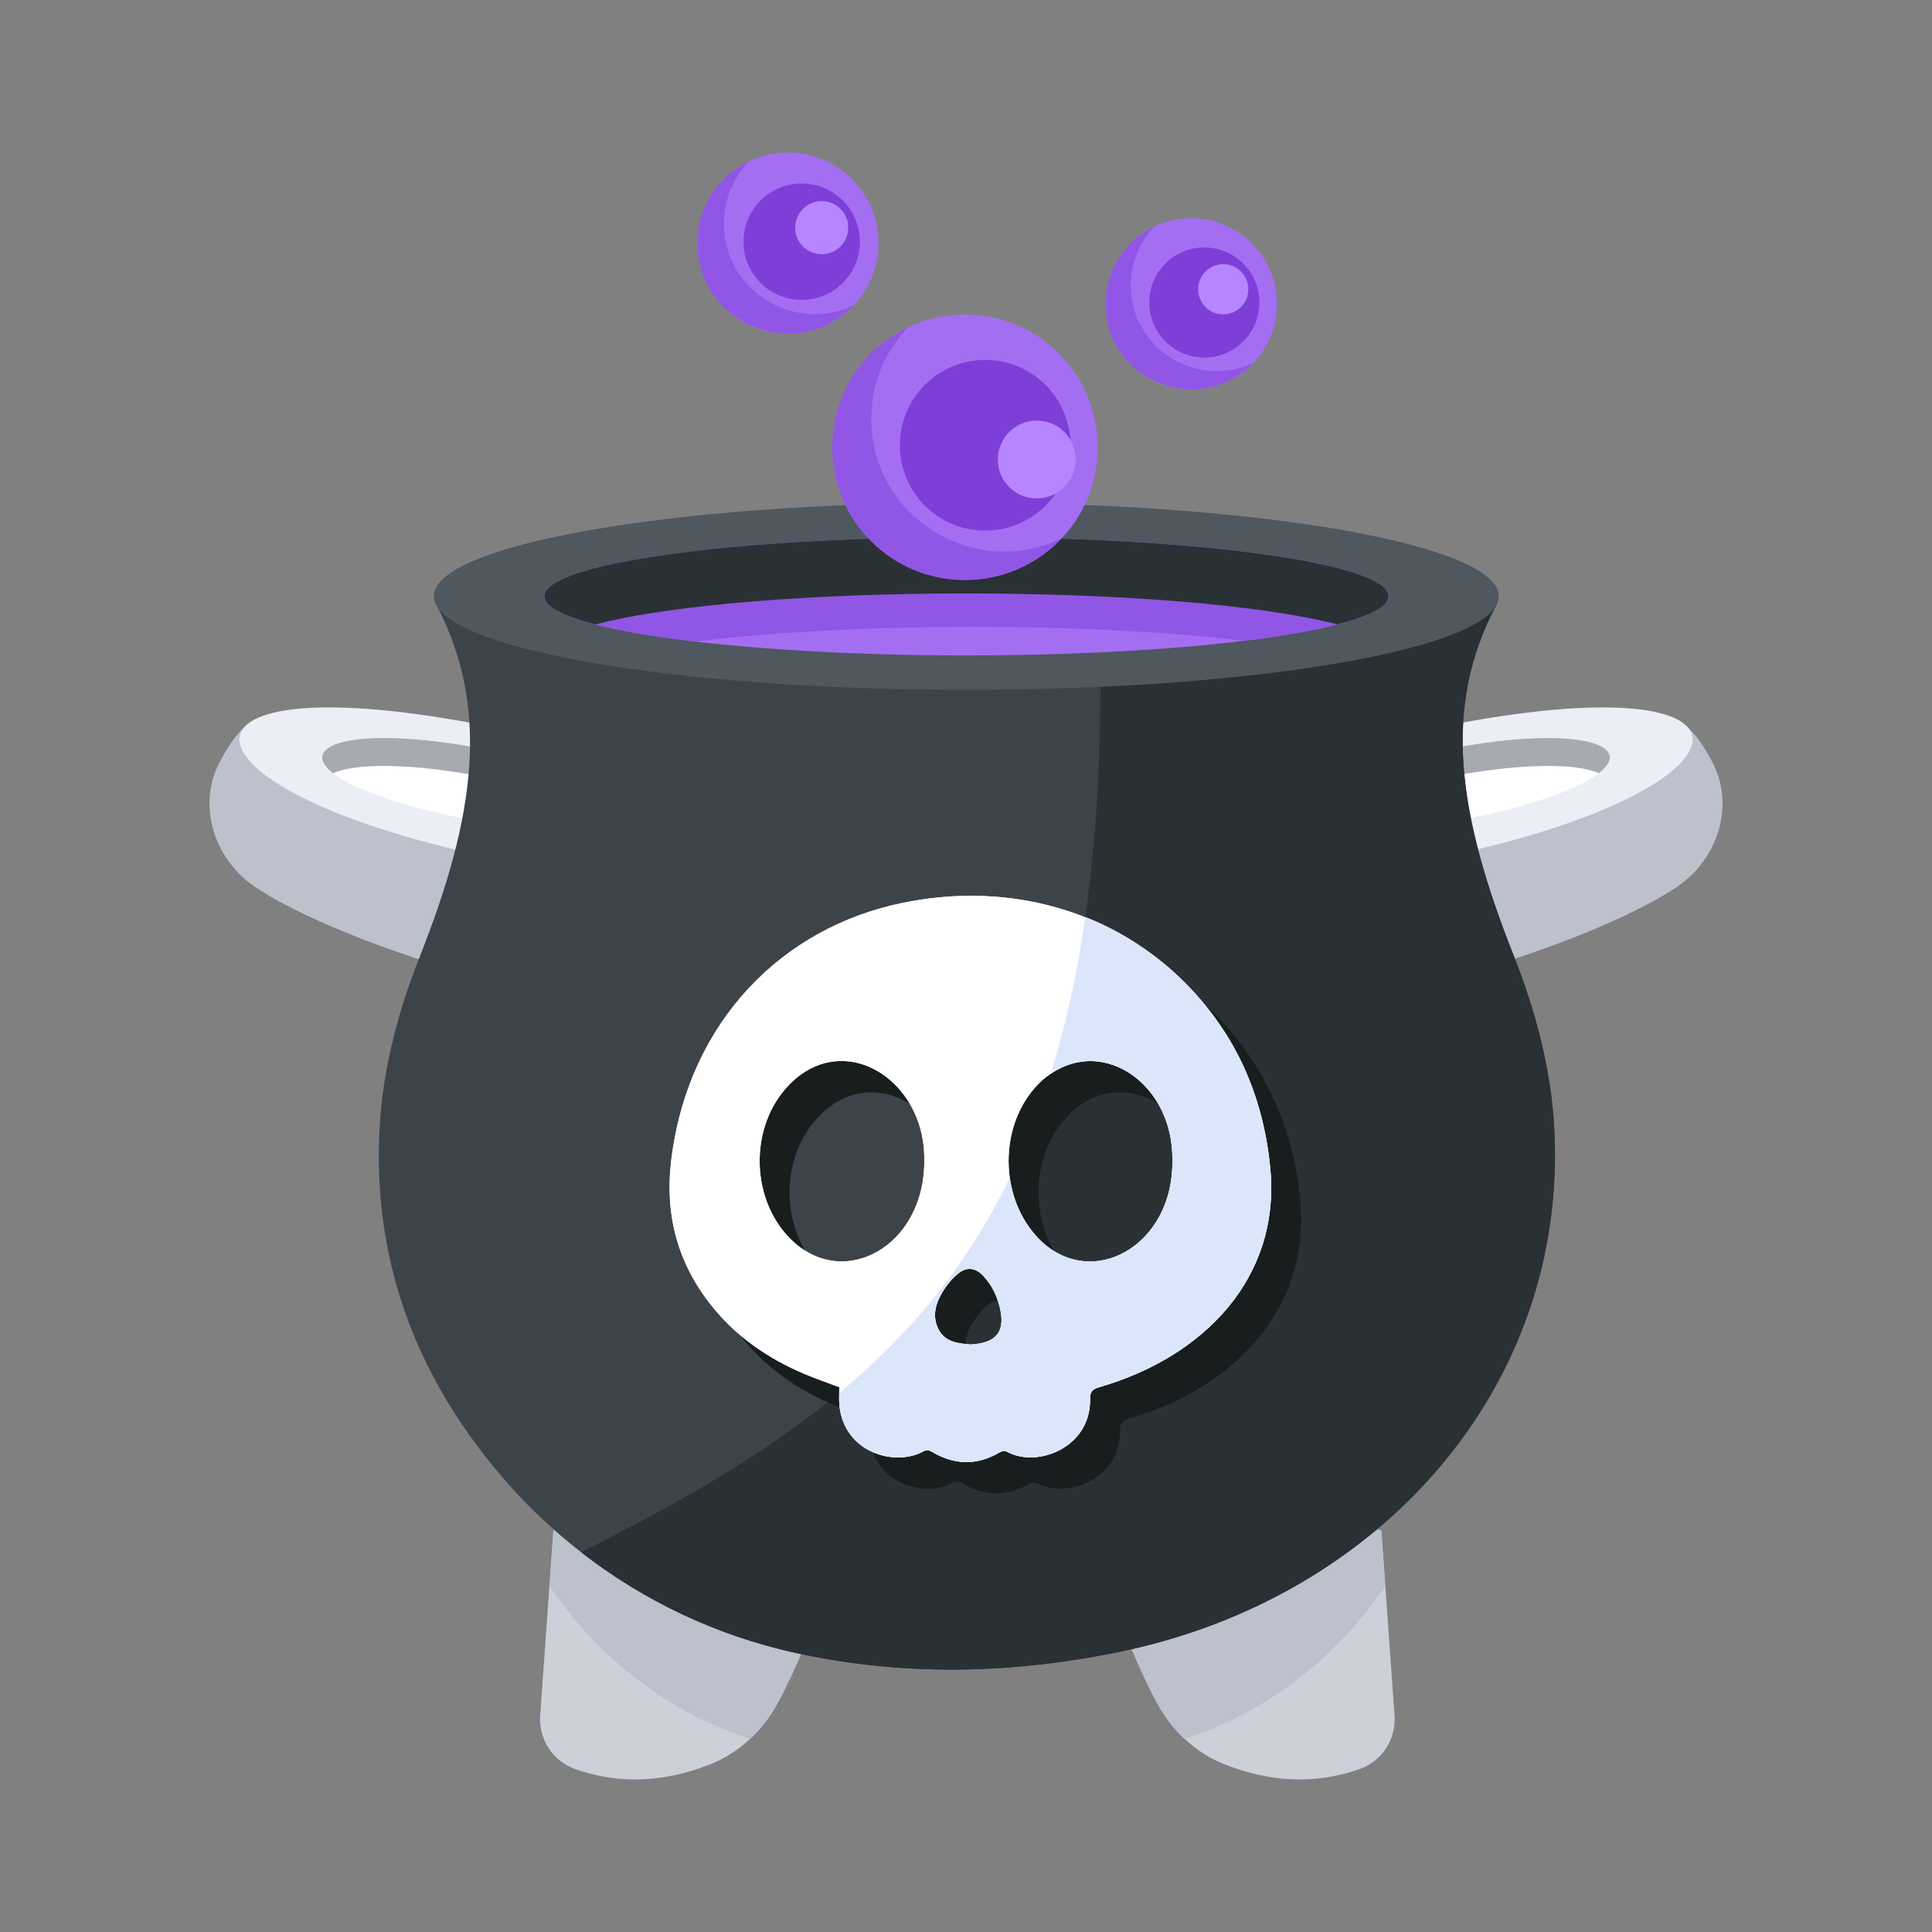 <svg id="Layer_1" enable-background="new 0 0 38 38" height="512" viewBox="0 0 38 38" width="512" xmlns="http://www.w3.org/2000/svg"><rect x="0" y="0" width="38" height="38" fill="#808080" stroke="none"/><g id="_x35_1"><g><g><path d="m10.884 30.106-.259 3.636c-.033.463.246.897.684 1.052.881.312 1.77.261 2.666-.095.557-.222 1.015-.647 1.305-1.173.362-.655.699-1.526 1.038-2.378l-4.035-1.573z" fill="#ccd0d9"/></g><g><path d="m10.807 31.191c.942 1.402 2.345 2.502 3.949 3.01.209-.194.385-.423.524-.677.363-.654.699-1.526 1.04-2.374l-4.035-1.574-1.399.531z" fill="#bcc1cb"/></g></g><g><g><path d="m27.17 30.106.259 3.636c.033.463-.246.897-.684 1.052-.881.312-1.77.261-2.666-.095-.557-.222-1.015-.647-1.305-1.173-.362-.655-.699-1.526-1.038-2.378l4.035-1.573z" fill="#ccd0d9"/></g><g><path d="m27.247 31.191c-.942 1.402-2.345 2.502-3.949 3.01-.209-.194-.385-.423-.524-.677-.363-.654-.699-1.526-1.04-2.374l4.035-1.574 1.399.531z" fill="#bcc1cb"/></g></g><g><g><path d="m10.988 16.426c-.207 1.9 1.192 2.603.079 2.505l-1.327.377c-2.139-.555-3.944-1.325-4.748-1.881-.785-.543-1.118-1.592-.672-2.436.166-.313.363-.639.674-.828l3.332.997z" fill="#bcc1cb"/></g><g><path d="m10.023 15.351-.216 1.545c-6.448-1.297-6.974-3.884-.464-2.663z" fill="#ebeef4"/></g><g><g><path d="m10.041 15.739-.375.467c-4.806-.865-4.057-2.263.03-1.442z" fill="#fff"/></g></g><g><g><path d="m10.043 15.74-.138.167-.212-.591c-1.61-.325-2.703-.305-3.141-.108-.748-.576.497-.975 3.141-.443z" fill="#a6abb2"/></g></g></g><g><g><path d="m27.012 16.426c.207 1.9-1.192 2.603-.079 2.505l1.327.377c2.139-.555 3.944-1.325 4.748-1.881.785-.543 1.118-1.592.672-2.436-.166-.313-.363-.639-.674-.828l-3.332.997z" fill="#bcc1cb"/></g><g><path d="m27.977 15.351.216 1.545c6.448-1.297 6.974-3.884.464-2.663z" fill="#ebeef4"/></g><g><g><path d="m27.959 15.739.375.467c4.806-.865 4.057-2.263-.03-1.442z" fill="#fff"/></g></g><g><g><path d="m27.957 15.74.138.167.212-.591c1.61-.325 2.703-.305 3.141-.108.748-.576-.497-.975-3.141-.443z" fill="#a6abb2"/></g></g></g><g><path d="m29.447 11.872c-1.108 2.05-.755 4.194.329 6.929.43 1.086.734 2.226.796 3.393.271 5.082-3.414 9.235-8.548 10.295-2.179.45-4.315.478-6.402.016-2.248-.497-4.283-1.734-5.774-3.488-1.7-2.001-2.519-4.268-2.382-6.824.062-1.167.365-2.307.796-3.393 1.084-2.735 1.399-4.909.291-6.959z" fill="#3d4449"/></g><g><path d="m22.023 32.489c-2.18.449-4.315.479-6.402.015-1.529-.337-2.962-1.017-4.192-1.974 2.621-1.316 5.198-2.804 7.007-5.089 2.95-3.721 3.302-8.806 3.193-13.577l7.815.011c-1.107 2.049-.755 4.192.329 6.925.43 1.088.733 2.229.796 3.395.272 5.054-3.394 9.23-8.548 10.294z" fill="#2a3134"/></g><g><path d="m29.479 11.728c0 1.015-4.689 1.84-10.471 1.84-5.786 0-10.475-.825-10.475-1.84s4.689-1.84 10.475-1.84c5.782-0 10.471.825 10.471 1.84z" fill="#4f575f"/></g><g><path d="m27.306 11.728c0 .642-3.716 1.163-8.298 1.163-4.585 0-8.301-.522-8.301-1.163s3.716-1.163 8.301-1.163c4.582 0 8.298.522 8.298 1.163z" fill="#a46ef2"/></g><g><path d="m27.307 11.728c0 .348-1.099.662-2.838.875-3.085-.369-7.701-.365-10.784.015-1.821-.209-2.976-.531-2.976-.89 0-.643 3.713-1.163 8.301-1.163 4.581 0 8.298.52 8.298 1.163z" fill="#9156e5"/></g><g><path d="m27.307 11.728c0 .202-.363.389-1.002.553-3.149-.812-11.459-.811-14.595 0-.639-.165-1.002-.351-1.002-.553 0-.643 3.713-1.163 8.301-1.163 4.581 0 8.298.52 8.298 1.163z" fill="#2a3134"/></g><g><g><path d="m25.575 23.619c.191 2.125-1.296 3.686-3.371 4.283-.134.039-.179.093-.177.24.014.952-1.04 1.347-1.621 1.032-.04-.022-.111-.019-.15.004-.456.271-.905.256-1.355-.017-.038-.023-.11-.025-.149-.002-.532.308-1.572.049-1.655-.924-.009-.107-.001-.216-.001-.333-.229-.087-.453-.164-.672-.256-.741-.312-1.393-.759-1.897-1.42-.632-.828-.866-1.77-.733-2.817.344-2.699 2.182-4.552 4.549-5.034 3.681-.749 6.909 1.64 7.233 5.244zm-6.806-.194c.017-1.613-1.663-2.624-2.733-1.389-.712.821-.667 2.184.098 2.948 1.037 1.037 2.656.147 2.635-1.559zm4.88.007c.022-1.624-1.606-2.563-2.64-1.489-.777.807-.778 2.219-.002 3.027 1.013 1.055 2.667.191 2.642-1.538zm-3.799 3.612c.351-.06.488-.264.42-.63-.049-.266-.158-.504-.338-.699-.156-.17-.338-.189-.511-.04-.106.091-.201.204-.277.324-.148.234-.235.496-.098.764.138.268.507.333.803.282z" fill="#181e1e"/></g><g><path d="m24.986 23.002c.191 2.125-1.296 3.686-3.371 4.283-.134.039-.179.093-.177.24.014.952-1.04 1.347-1.621 1.032-.04-.022-.111-.019-.15.004-.456.271-.905.256-1.355-.017-.038-.023-.11-.025-.149-.002-.532.308-1.572.049-1.655-.924-.009-.107-.001-.216-.001-.333-.229-.087-.453-.164-.672-.256-.741-.312-1.393-.759-1.897-1.42-.632-.828-.866-1.77-.733-2.817.344-2.699 2.182-4.552 4.549-5.034 3.704-.753 6.911 1.663 7.233 5.244zm-6.806-.194c.017-1.613-1.663-2.624-2.733-1.389-.712.821-.667 2.184.098 2.948 1.037 1.037 2.656.147 2.635-1.559zm4.88.007c.022-1.624-1.606-2.563-2.64-1.489-.777.807-.778 2.219-.002 3.027 1.013 1.055 2.667.191 2.642-1.538zm-3.959 3.63c.048-.005.105-.008.16-.017.351-.06.488-.264.42-.63-.049-.266-.158-.504-.338-.699-.156-.17-.338-.189-.511-.04-.106.091-.201.204-.277.324-.148.234-.235.496-.098.764.132.256.387.278.642.299z" fill="#fff"/></g><g><path d="m24.985 23.002c-.32-3.651-3.63-5.999-7.232-5.242-2.366.481-4.207 2.327-4.547 5.033-.135 1.047.101 1.989.733 2.816.505.662 1.155 1.107 1.896 1.421.221.09.445.168.673.254-.003.212-.004.252 0 .333.082.976 1.126 1.234 1.657.927.037-.022.108-.022.146 0 .452.273.901.288 1.357.019.037-.026.108-.026.15-.004.58.314 1.634-.082 1.623-1.036-.004-.146.041-.198.176-.239 2.065-.593 3.563-2.152 3.369-4.282zm-9.438 1.365c-.767-.767-.811-2.128-.101-2.95 1.071-1.231 2.748-.23 2.733 1.391.02 1.718-1.601 2.591-2.632 1.559zm3.713 2.06c-.056.007-.112.011-.161.019-.254-.022-.509-.045-.639-.299-.138-.269-.052-.531.097-.767.075-.12.168-.232.277-.322.172-.15.355-.131.509.037.183.198.292.434.34.699.067.366-.071.572-.423.632zm1.159-2.075c-.89-.932-.717-2.602.247-3.231 1.07-.731 2.413.225 2.393 1.694.032 1.711-1.623 2.599-2.64 1.537z" fill="#fff"/></g></g><g><path d="m24.985 23.002c-.135-1.537-.752-2.834-1.873-3.855-.531-.482-1.118-.86-1.765-1.111-.15 1.054-.37 2.09-.681 3.085 1.07-.731 2.413.225 2.393 1.694.032 1.711-1.623 2.599-2.64 1.537-.31-.325-.497-.744-.557-1.185-.814 1.675-1.904 3.025-3.354 4.229-.004.079-.004.15 0 .221.082.976 1.126 1.234 1.657.927.037-.022.108-.022.146 0 .452.273.901.288 1.357.019.037-.026.108-.026.15-.004.58.314 1.634-.082 1.623-1.036-.004-.146.041-.198.176-.239 2.065-.593 3.563-2.152 3.369-4.282zm-5.725 3.425c-.056.007-.112.011-.161.019-.254-.022-.509-.045-.639-.299-.138-.269-.052-.531.097-.767.075-.12.168-.232.277-.322.172-.15.355-.131.509.037.183.198.292.434.34.699.067.366-.071.572-.423.632z" fill="#dbe6fa"/></g><g><g><path d="m21.592 8.8c0 1.442-1.167 2.608-2.614 2.608-1.441 0-2.608-1.167-2.608-2.608 0-1.441 1.167-2.614 2.608-2.614 1.447 0 2.614 1.172 2.614 2.614z" fill="#a46ef2"/></g><g><path d="m20.878 10.587c-.477.505-1.15.819-1.901.819-1.441 0-2.608-1.167-2.608-2.608 0-1.038.606-1.941 1.486-2.356-.443.466-.718 1.094-.718 1.795 0 1.958 2.063 3.175 3.741 2.35z" fill="#9156e5"/></g><g><path d="m21.056 8.759c0 .927-.75 1.677-1.68 1.677-.927 0-1.677-.75-1.677-1.677 0-.927.75-1.68 1.677-1.68.93-0 1.68.754 1.68 1.68z" fill="#7e3fd8"/></g><g><path d="m21.142 8.889c.101.536-.356.997-.894.901-.3-.054-.547-.296-.606-.595-.107-.542.359-1.012.901-.908.299.058.543.303.599.602z" fill="#b785ff"/></g></g><g><g><path d="m25.116 5.978c0 .93-.753 1.683-1.686 1.683-.93 0-1.683-.753-1.683-1.683 0-.93.753-1.686 1.683-1.686.934 0 1.686.756 1.686 1.686z" fill="#a46ef2"/></g><g><path d="m24.655 7.131c-1.042 1.103-2.91.363-2.91-1.154 0-.669.391-1.252.959-1.52-.286.3-.463.706-.463 1.158 0 1.263 1.331 2.049 2.414 1.516z" fill="#9156e5"/></g><g><path d="m24.77 5.951c0 .598-.484 1.082-1.084 1.082-.598 0-1.082-.484-1.082-1.082 0-.598.484-1.084 1.082-1.084.6 0 1.084.486 1.084 1.084z" fill="#7e3fd8"/></g><g><path d="m24.544 5.594c.065.346-.23.643-.577.581-.193-.035-.353-.191-.391-.384-.069-.35.231-.653.581-.586.193.037.35.195.387.388z" fill="#b785ff"/></g></g><g><g><path d="m17.278 4.783c0 .983-.796 1.779-1.783 1.779-.983 0-1.779-.796-1.779-1.779 0-.983.796-1.783 1.779-1.783.987 0 1.783.8 1.783 1.783z" fill="#a46ef2"/></g><g><path d="m16.791 6.002c-1.102 1.167-3.076.384-3.076-1.221 0-.708.413-1.324 1.014-1.607-.302.318-.49.746-.49 1.224 0 1.335 1.408 2.166 2.552 1.603z" fill="#9156e5"/></g><g><path d="m16.913 4.755c0 .632-.512 1.144-1.146 1.144-.632 0-1.144-.512-1.144-1.144 0-.632.512-1.146 1.144-1.146.635 0 1.146.514 1.146 1.146z" fill="#7e3fd8"/></g><g><path d="m16.674 4.377c.069.366-.243.68-.61.614-.204-.037-.373-.202-.413-.406-.073-.37.245-.691.615-.619.204.039.37.206.409.41z" fill="#b785ff"/></g></g></g></svg>